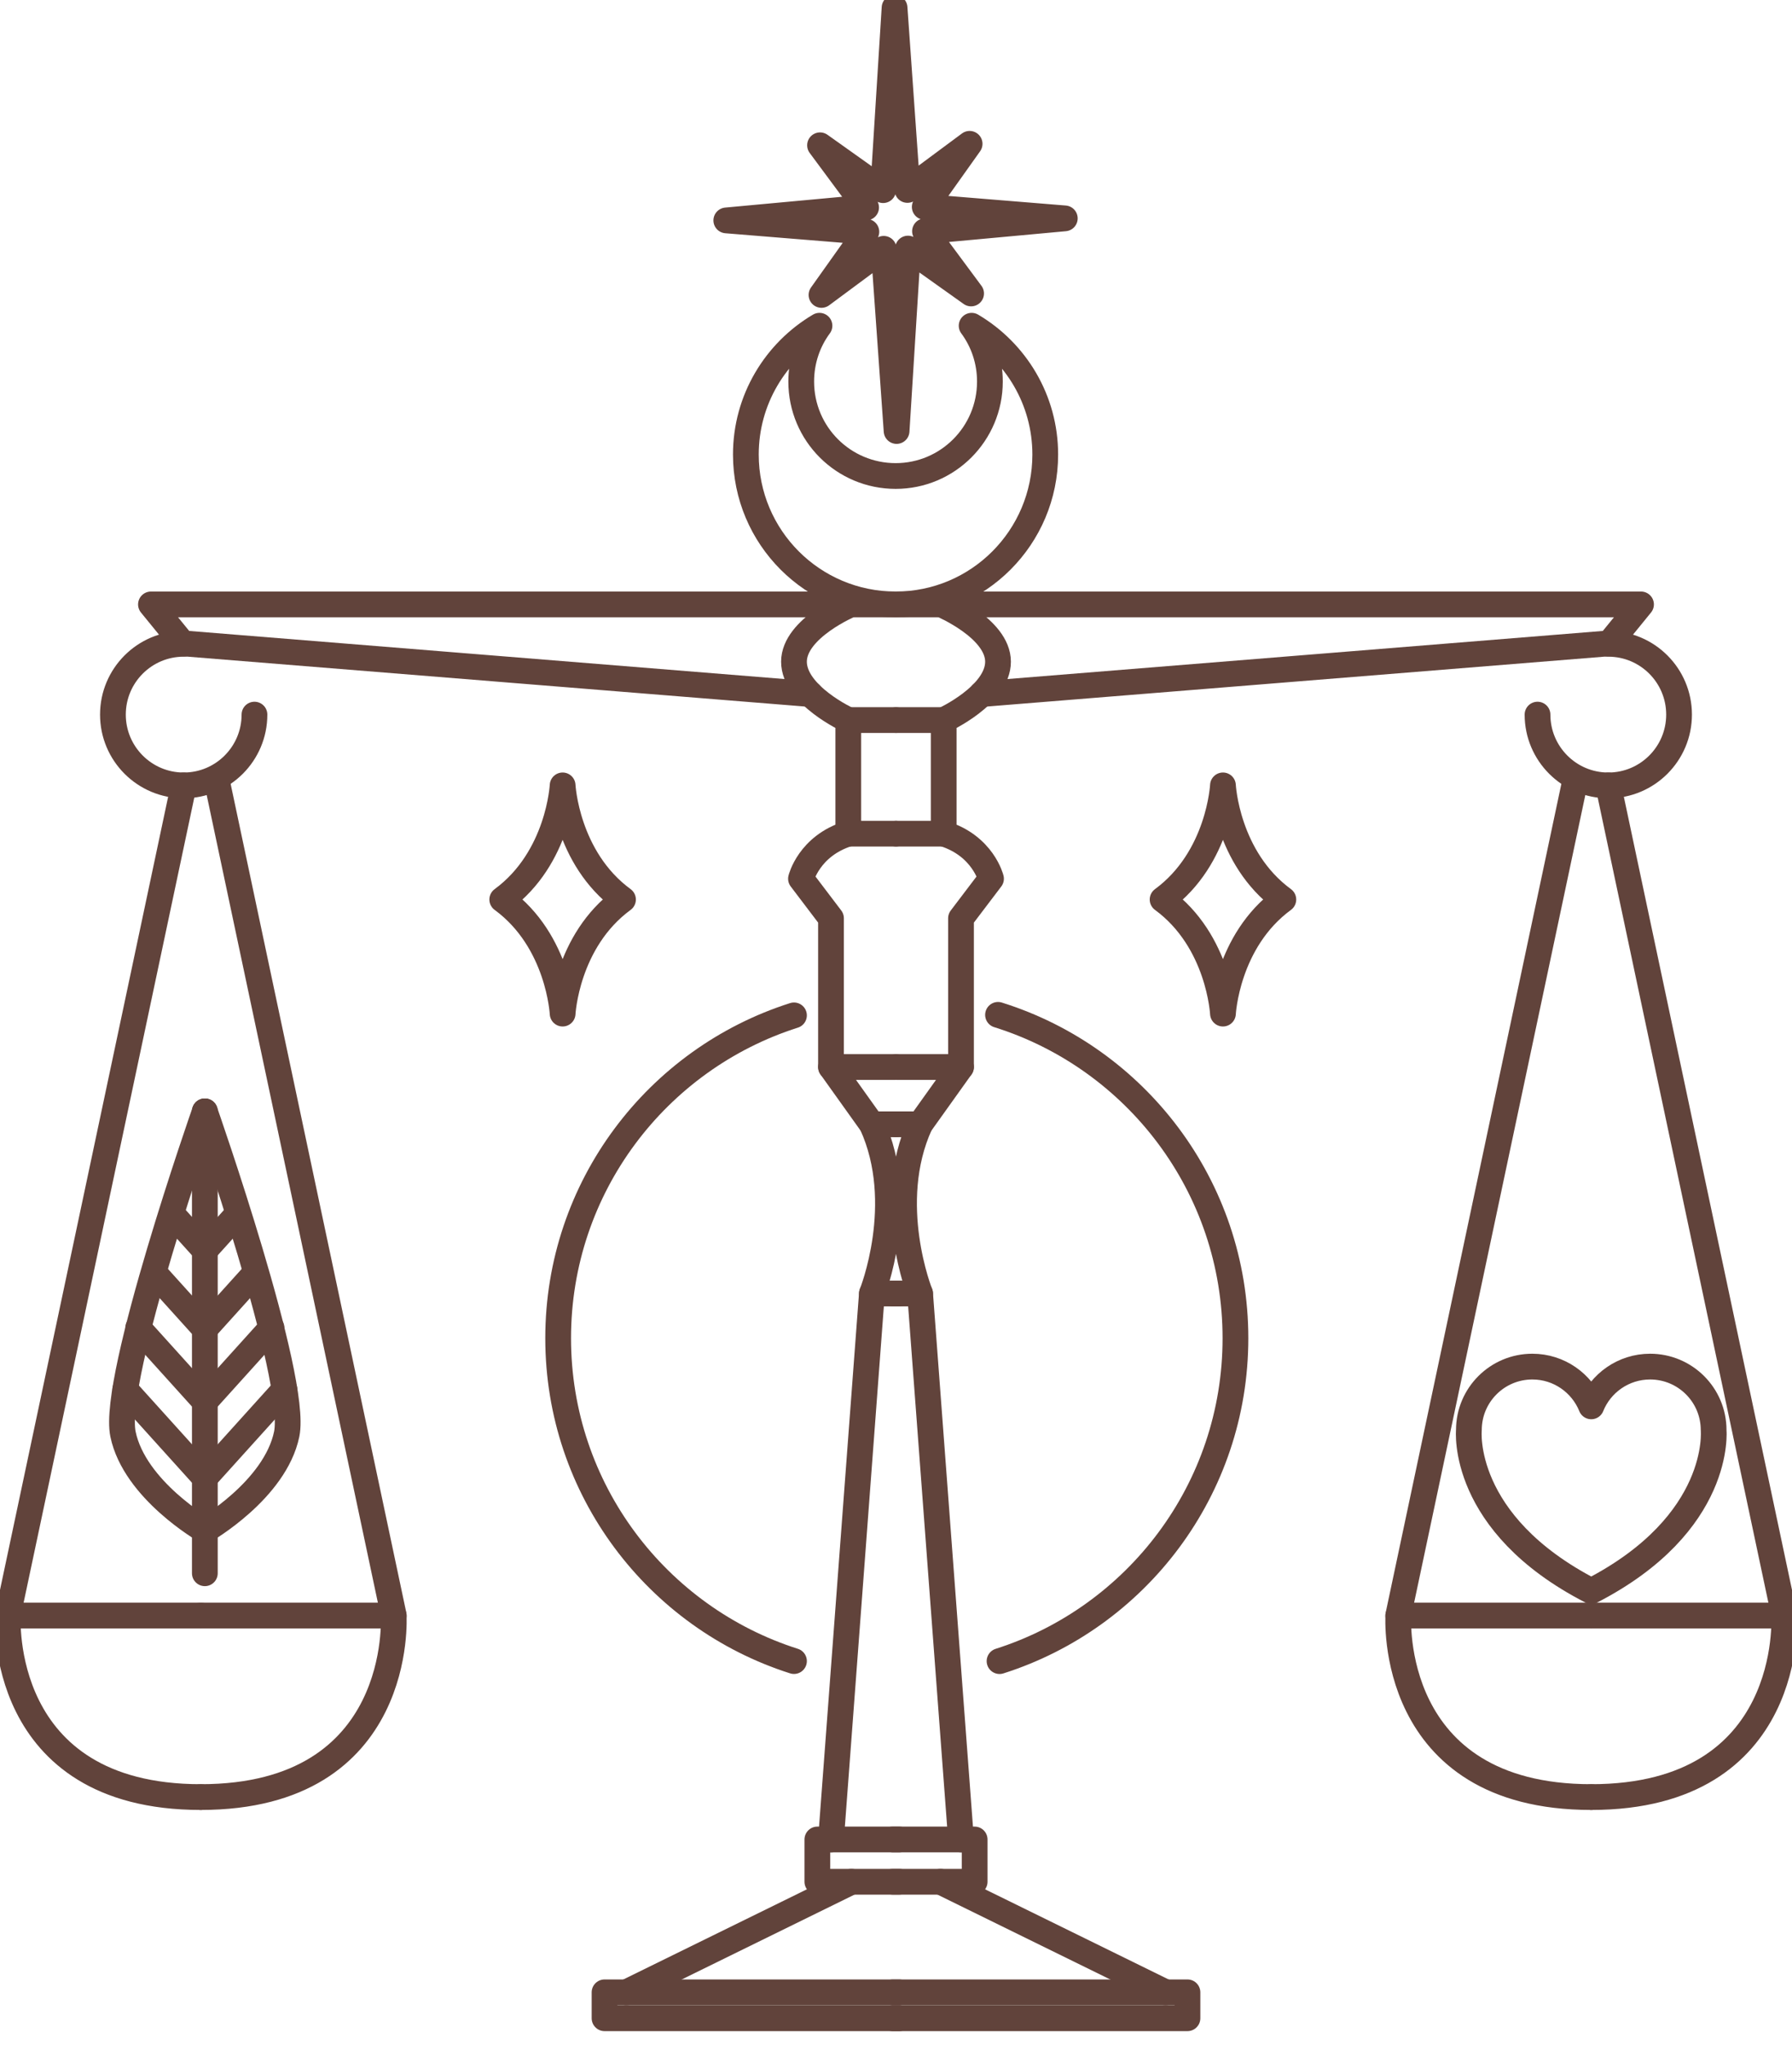 <?xml version="1.0" encoding="utf-8"?>
<!-- Generator: Adobe Illustrator 16.0.0, SVG Export Plug-In . SVG Version: 6.00 Build 0)  -->
<!DOCTYPE svg PUBLIC "-//W3C//DTD SVG 1.1//EN" "http://www.w3.org/Graphics/SVG/1.1/DTD/svg11.dtd">
<svg version="1.1" id="Layer_1" xmlns="http://www.w3.org/2000/svg" xmlns:xlink="http://www.w3.org/1999/xlink" x="0px" y="0px"
	 width="87px" height="99.265px" viewBox="0 0 87 99.265" enable-background="new 0 0 87 122.265" xml:space="preserve">
<g>
	<g>

			<polyline fill="none" stroke="#61433B" stroke-width="1.25" stroke-linecap="round" stroke-linejoin="round" stroke-miterlimit="10" points="
			43.656,97.951 29.35,97.951 29.35,96.693 43.656,96.693 		"/>

			<line fill="none" stroke="#61433B" stroke-width="1.25" stroke-linecap="round" stroke-linejoin="round" stroke-miterlimit="10" x1="41.337" y1="91.328" x2="30.409" y2="96.693"/>

			<polyline fill="none" stroke="#61433B" stroke-width="1.25" stroke-linecap="round" stroke-linejoin="round" stroke-miterlimit="10" points="
			43.656,91.328 39.682,91.328 39.682,89.275 43.656,89.275 		"/>

			<path fill="none" stroke="#61433B" stroke-width="1.25" stroke-linecap="round" stroke-linejoin="round" stroke-miterlimit="10" d="
			M40.344,89.275l1.986-26.496c0,0,1.756-4.371,0-8.213l-1.986-2.781v-7.219l-1.457-1.92c0,0,0.387-1.591,2.296-2.186v-5.514
			c0,0-2.636-1.205-2.636-2.832s2.757-2.781,2.757-2.781h2.175"/>

			<line fill="none" stroke="#61433B" stroke-width="1.25" stroke-linecap="round" stroke-linejoin="round" stroke-miterlimit="10" x1="41.183" y1="40.461" x2="43.479" y2="40.461"/>

			<line fill="none" stroke="#61433B" stroke-width="1.25" stroke-linecap="round" stroke-linejoin="round" stroke-miterlimit="10" x1="41.183" y1="34.947" x2="43.479" y2="34.947"/>

			<line fill="none" stroke="#61433B" stroke-width="1.25" stroke-linecap="round" stroke-linejoin="round" stroke-miterlimit="10" x1="40.344" y1="51.785" x2="43.479" y2="51.785"/>

			<line fill="none" stroke="#61433B" stroke-width="1.25" stroke-linecap="round" stroke-linejoin="round" stroke-miterlimit="10" x1="42.33" y1="62.779" x2="43.656" y2="62.779"/>

			<line fill="none" stroke="#61433B" stroke-width="1.25" stroke-linecap="round" stroke-linejoin="round" stroke-miterlimit="10" x1="42.33" y1="54.566" x2="43.479" y2="54.566"/>

			<polyline fill="none" stroke="#61433B" stroke-width="1.25" stroke-linecap="round" stroke-linejoin="round" stroke-miterlimit="10" points="
			41.304,29.334 7.329,29.334 8.869,31.223 39.339,33.684 		"/>

			<path fill="none" stroke="#61433B" stroke-width="1.25" stroke-linecap="round" stroke-linejoin="round" stroke-miterlimit="10" d="
			M12.354,34.682c0,1.896-1.538,3.436-3.436,3.436s-3.436-1.539-3.436-3.436s1.538-3.436,3.436-3.436"/>

			<path fill="none" stroke="#61433B" stroke-width="1.25" stroke-linecap="round" stroke-linejoin="round" stroke-miterlimit="10" d="
			M48.059,18.518c0-1.02-0.33-1.958-0.887-2.709c2.143,1.268,3.574,3.596,3.574,6.252c0,4.018-3.254,7.273-7.262,7.273
			c-4.019,0-7.273-3.256-7.273-7.273c0-2.656,1.432-4.984,3.574-6.252c-0.556,0.751-0.886,1.689-0.886,2.709
			c0,2.534,2.05,4.584,4.585,4.584C46.008,23.102,48.059,21.052,48.059,18.518z"/>

			<polygon fill="none" stroke="#61433B" stroke-width="1.25" stroke-linecap="round" stroke-linejoin="round" stroke-miterlimit="10" points="
			42.875,9.229 39.812,7.051 42.049,10.07 35.261,10.697 42.061,11.25 39.883,14.314 42.902,12.076 43.529,20.918 44.082,12.064
			47.146,14.243 44.908,11.223 51.695,10.598 44.896,10.043 47.074,6.98 44.055,9.219 43.43,0.375 		"/>

			<line fill="none" stroke="#61433B" stroke-width="1.25" stroke-linecap="round" stroke-linejoin="round" stroke-miterlimit="10" x1="0.375" y1="78.408" x2="8.919" y2="38.117"/>

			<path fill="none" stroke="#61433B" stroke-width="1.25" stroke-linecap="round" stroke-linejoin="round" stroke-miterlimit="10" d="
			M9.746,78.408H0.381c0,0-0.561,8.809,9.365,8.809"/>

			<line fill="none" stroke="#61433B" stroke-width="1.25" stroke-linecap="round" stroke-linejoin="round" stroke-miterlimit="10" x1="19.117" y1="78.408" x2="10.574" y2="38.117"/>

			<path fill="none" stroke="#61433B" stroke-width="1.25" stroke-linecap="round" stroke-linejoin="round" stroke-miterlimit="10" d="
			M9.746,78.408h9.366c0,0,0.561,8.809-9.366,8.809"/>

			<line fill="none" stroke="#61433B" stroke-width="1.25" stroke-linecap="round" stroke-linejoin="round" stroke-miterlimit="10" x1="9.945" y1="53.938" x2="9.945" y2="76.355"/>

			<path fill="none" stroke="#61433B" stroke-width="1.25" stroke-linecap="round" stroke-linejoin="round" stroke-miterlimit="10" d="
			M9.945,74.27c0,0-3.411-1.953-3.974-4.668c-0.563-2.717,3.974-15.664,3.974-15.664"/>

			<line fill="none" stroke="#61433B" stroke-width="1.25" stroke-linecap="round" stroke-linejoin="round" stroke-miterlimit="10" x1="6.08" y1="67.439" x2="9.945" y2="71.721"/>

			<line fill="none" stroke="#61433B" stroke-width="1.25" stroke-linecap="round" stroke-linejoin="round" stroke-miterlimit="10" x1="6.709" y1="64.441" x2="9.945" y2="68.025"/>

			<line fill="none" stroke="#61433B" stroke-width="1.25" stroke-linecap="round" stroke-linejoin="round" stroke-miterlimit="10" x1="7.52" y1="61.814" x2="9.945" y2="64.5"/>

			<line fill="none" stroke="#61433B" stroke-width="1.25" stroke-linecap="round" stroke-linejoin="round" stroke-miterlimit="10" x1="8.428" y1="59.004" x2="9.945" y2="60.684"/>

			<path fill="none" stroke="#61433B" stroke-width="1.25" stroke-linecap="round" stroke-linejoin="round" stroke-miterlimit="10" d="
			M9.945,74.27c0,0,3.41-1.953,3.974-4.668c0.563-2.717-3.974-15.664-3.974-15.664"/>

			<line fill="none" stroke="#61433B" stroke-width="1.25" stroke-linecap="round" stroke-linejoin="round" stroke-miterlimit="10" x1="13.81" y1="67.439" x2="9.945" y2="71.721"/>

			<line fill="none" stroke="#61433B" stroke-width="1.25" stroke-linecap="round" stroke-linejoin="round" stroke-miterlimit="10" x1="13.181" y1="64.441" x2="9.945" y2="68.025"/>

			<line fill="none" stroke="#61433B" stroke-width="1.25" stroke-linecap="round" stroke-linejoin="round" stroke-miterlimit="10" x1="12.37" y1="61.814" x2="9.945" y2="64.5"/>

			<line fill="none" stroke="#61433B" stroke-width="1.25" stroke-linecap="round" stroke-linejoin="round" stroke-miterlimit="10" x1="11.463" y1="59.004" x2="9.945" y2="60.684"/>

			<polyline fill="none" stroke="#61433B" stroke-width="1.25" stroke-linecap="round" stroke-linejoin="round" stroke-miterlimit="10" points="
			43.344,97.951 57.65,97.951 57.65,96.693 43.344,96.693 		"/>

			<line fill="none" stroke="#61433B" stroke-width="1.25" stroke-linecap="round" stroke-linejoin="round" stroke-miterlimit="10" x1="45.662" y1="91.328" x2="56.59" y2="96.693"/>

			<polyline fill="none" stroke="#61433B" stroke-width="1.25" stroke-linecap="round" stroke-linejoin="round" stroke-miterlimit="10" points="
			43.344,91.328 47.318,91.328 47.318,89.275 43.344,89.275 		"/>

			<path fill="none" stroke="#61433B" stroke-width="1.25" stroke-linecap="round" stroke-linejoin="round" stroke-miterlimit="10" d="
			M46.656,89.275L44.67,62.779c0,0-1.756-4.371,0-8.213l1.986-2.781v-7.219l1.457-1.92c0,0-0.387-1.591-2.297-2.186v-5.514
			c0,0,2.637-1.205,2.637-2.832s-2.758-2.781-2.758-2.781h-2.174"/>

			<line fill="none" stroke="#61433B" stroke-width="1.25" stroke-linecap="round" stroke-linejoin="round" stroke-miterlimit="10" x1="45.816" y1="40.461" x2="43.521" y2="40.461"/>

			<line fill="none" stroke="#61433B" stroke-width="1.25" stroke-linecap="round" stroke-linejoin="round" stroke-miterlimit="10" x1="45.816" y1="34.947" x2="43.521" y2="34.947"/>

			<line fill="none" stroke="#61433B" stroke-width="1.25" stroke-linecap="round" stroke-linejoin="round" stroke-miterlimit="10" x1="46.656" y1="51.785" x2="43.521" y2="51.785"/>

			<line fill="none" stroke="#61433B" stroke-width="1.25" stroke-linecap="round" stroke-linejoin="round" stroke-miterlimit="10" x1="44.67" y1="62.779" x2="43.344" y2="62.779"/>

			<line fill="none" stroke="#61433B" stroke-width="1.25" stroke-linecap="round" stroke-linejoin="round" stroke-miterlimit="10" x1="44.67" y1="54.566" x2="43.521" y2="54.566"/>

			<polyline fill="none" stroke="#61433B" stroke-width="1.25" stroke-linecap="round" stroke-linejoin="round" stroke-miterlimit="10" points="
			45.695,29.334 79.67,29.334 78.131,31.223 47.66,33.684 		"/>

			<path fill="none" stroke="#61433B" stroke-width="1.25" stroke-linecap="round" stroke-linejoin="round" stroke-miterlimit="10" d="
			M74.645,34.682c0,1.896,1.539,3.436,3.436,3.436c1.898,0,3.436-1.539,3.436-3.436s-1.537-3.436-3.436-3.436"/>

			<line fill="none" stroke="#61433B" stroke-width="1.25" stroke-linecap="round" stroke-linejoin="round" stroke-miterlimit="10" x1="86.625" y1="78.408" x2="78.08" y2="38.117"/>

			<path fill="none" stroke="#61433B" stroke-width="1.25" stroke-linecap="round" stroke-linejoin="round" stroke-miterlimit="10" d="
			M77.254,78.408h9.365c0,0,0.561,8.809-9.365,8.809"/>

			<line fill="none" stroke="#61433B" stroke-width="1.25" stroke-linecap="round" stroke-linejoin="round" stroke-miterlimit="10" x1="67.883" y1="78.408" x2="76.426" y2="38.117"/>

			<path fill="none" stroke="#61433B" stroke-width="1.25" stroke-linecap="round" stroke-linejoin="round" stroke-miterlimit="10" d="
			M77.254,78.408h-9.367c0,0-0.561,8.809,9.367,8.809"/>

			<path fill="none" stroke="#61433B" stroke-width="1.25" stroke-linecap="round" stroke-linejoin="round" stroke-miterlimit="10" d="
			M77.254,77.219c-6.389-3.285-5.941-7.814-5.941-7.814c0-1.701,1.379-3.08,3.082-3.08c1.295,0,2.404,0.801,2.859,1.93
			c0.453-1.129,1.563-1.93,2.857-1.93c1.703,0,3.084,1.379,3.084,3.08C83.195,69.404,83.635,73.934,77.254,77.219z"/>

			<path fill="none" stroke="#61433B" stroke-width="1.25" stroke-linecap="round" stroke-linejoin="round" stroke-miterlimit="10" d="
			M38.547,80.617c-6.64-2.113-11.449-8.33-11.449-15.67s4.81-13.556,11.449-15.668"/>

			<path fill="none" stroke="#61433B" stroke-width="1.25" stroke-linecap="round" stroke-linejoin="round" stroke-miterlimit="10" d="
			M48.453,49.254c6.68,2.088,11.527,8.326,11.527,15.693c0,7.342-4.811,13.559-11.453,15.672"/>

			<path fill="none" stroke="#61433B" stroke-width="1.25" stroke-linecap="round" stroke-linejoin="round" stroke-miterlimit="10" d="
			M30.246,43.656c-2.755,2.019-2.931,5.537-2.931,5.537s-0.176-3.519-2.931-5.537c2.755-2.021,2.931-5.539,2.931-5.539
			S27.491,41.636,30.246,43.656z"/>

			<path fill="none" stroke="#61433B" stroke-width="1.25" stroke-linecap="round" stroke-linejoin="round" stroke-miterlimit="10" d="
			M62.305,43.656c-2.756,2.019-2.932,5.537-2.932,5.537s-0.176-3.519-2.93-5.537c2.754-2.021,2.93-5.539,2.93-5.539
			S59.549,41.636,62.305,43.656z"/>
	</g>
</g>
</svg>
